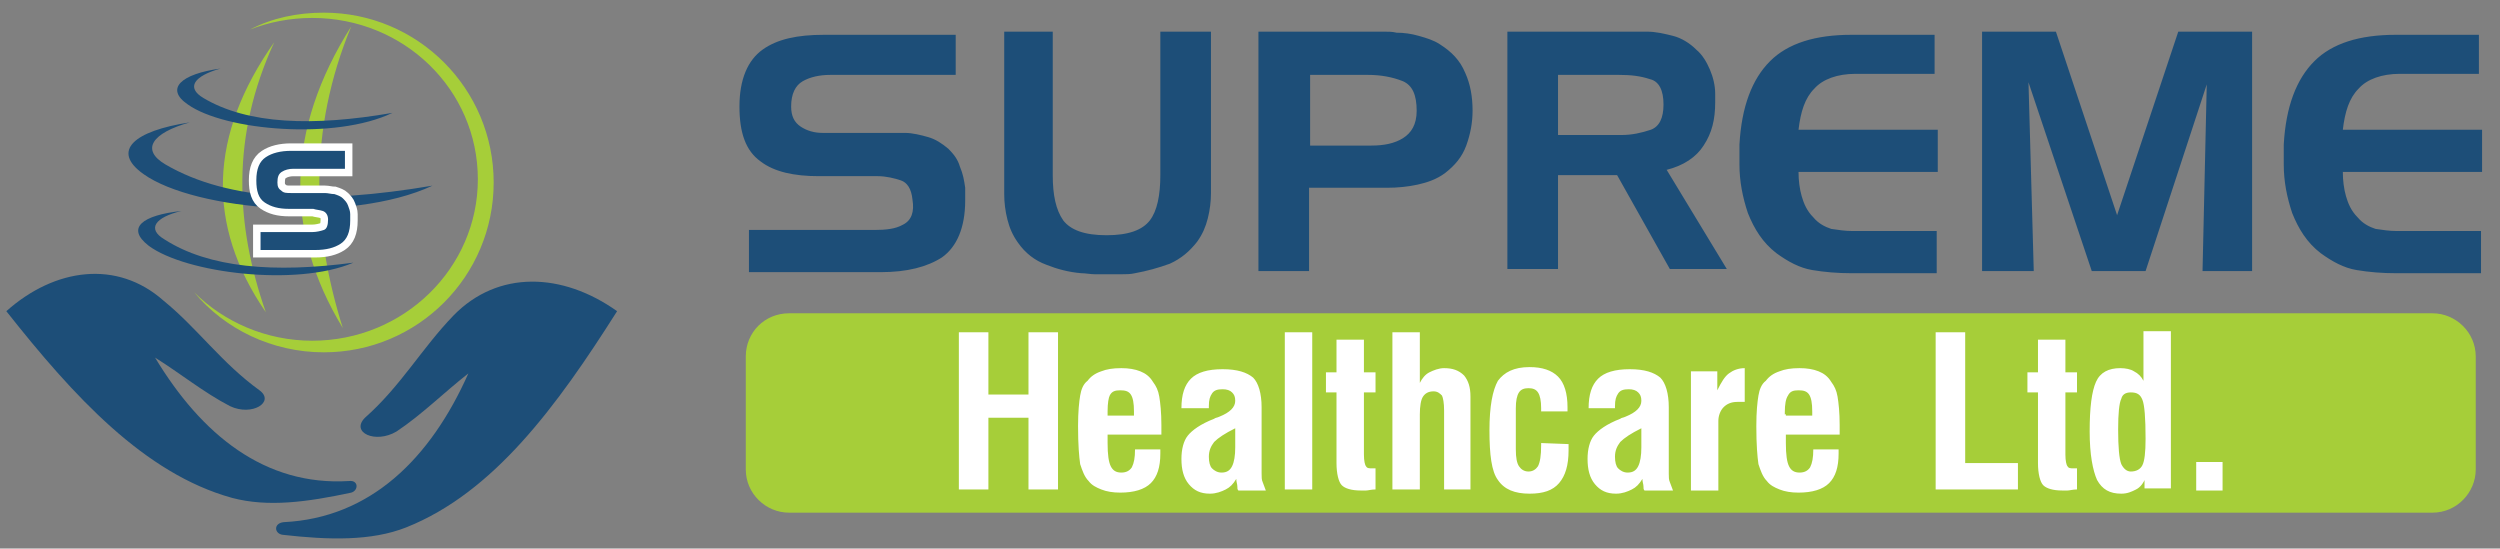 <svg width="237" height="52" viewBox="0 0 237 52" fill="none" xmlns="http://www.w3.org/2000/svg">
<rect x="0" y="0" width="237" height="52" fill="#808080" stroke="none"/>
<path d="M227.5 7C225.8 7 224.4 7.5 223.6 8.4C222.7 9.3 222.3 10.6 222.1 12.3H235.3V16.3H222.1C222.1 17.1 222.2 17.9 222.4 18.6C222.6 19.3 222.9 20 223.5 20.6C224 21.2 224.6 21.5 225.2 21.7C225.9 21.8 226.5 21.9 227.2 21.9H227.3C227.4 21.9 227.4 21.9 227.4 21.9H235.2V25.9H227.1C225.8 25.9 224.6 25.8 223.4 25.6C222.2 25.4 221.1 24.8 220 24C218.7 23 217.9 21.7 217.3 20.2C216.8 18.7 216.5 17.2 216.5 15.6C216.5 15.3 216.5 14.9 216.5 14.6C216.5 14.3 216.5 14 216.5 13.7C216.7 10.1 217.7 7.5 219.4 5.8C221.1 4.1 223.7 3.3 227.1 3.3H235V7H227.5ZM187.9 3H194.9L200.7 20.4L206.5 3H213.5V25.7H208.8L209.2 8L203.4 25.7H198.3L192.3 7.8L192.8 25.7H187.9V3ZM175.9 7C174.2 7 172.8 7.5 172 8.4C171.1 9.3 170.7 10.6 170.5 12.3H183.7V16.3H170.5C170.5 17.1 170.6 17.9 170.8 18.6C171 19.3 171.3 20 171.9 20.6C172.4 21.2 173 21.5 173.6 21.7C174.3 21.8 174.9 21.9 175.6 21.9H175.7C175.8 21.9 175.8 21.9 175.8 21.9H183.6V25.9H175.5C174.2 25.9 173 25.8 171.8 25.6C170.6 25.4 169.5 24.8 168.4 24C167.1 23 166.3 21.7 165.7 20.2C165.2 18.7 164.9 17.2 164.9 15.6C164.9 15.3 164.9 14.9 164.9 14.6C164.9 14.3 164.9 14 164.9 13.7C165.1 10.1 166.1 7.5 167.8 5.8C169.5 4.1 172.1 3.3 175.5 3.3H183.4V7H175.9ZM153.5 7.1H147.7V12.8H153.5H153.6H153.7C154.7 12.8 155.6 12.6 156.5 12.3C157.3 12 157.7 11.2 157.7 9.9C157.7 8.6 157.3 7.7 156.4 7.5C155.5 7.2 154.6 7.1 153.5 7.1ZM142.9 3H154.7C154.9 3 155.2 3 155.4 3C155.6 3 155.8 3 156.1 3C157 3 157.8 3.2 158.6 3.4C159.4 3.6 160.2 4.1 160.8 4.7C161.4 5.2 161.8 5.9 162.1 6.6C162.4 7.3 162.6 8.1 162.6 8.9C162.6 9 162.6 9.2 162.6 9.3C162.6 9.4 162.6 9.6 162.6 9.7C162.6 11.3 162.3 12.6 161.5 13.8C160.8 14.9 159.6 15.7 158 16.1L163.7 25.5H158.3L153.3 16.6H147.7V25.5H142.9V3ZM119.4 3H129.8C129.8 3 129.8 3 129.9 3H130C130.4 3 130.8 3 131.2 3C131.6 3 132 3 132.4 3.1C133.1 3.1 133.8 3.2 134.5 3.4C135.2 3.6 135.9 3.8 136.5 4.2C137.6 4.9 138.4 5.7 138.9 6.9C139.4 8 139.6 9.2 139.6 10.5C139.6 11.6 139.4 12.7 139 13.8C138.6 14.9 137.9 15.7 137 16.4C136.2 17 135.3 17.3 134.4 17.5C133.5 17.7 132.5 17.8 131.5 17.8C131.2 17.8 131 17.8 130.7 17.8C130.4 17.8 130.2 17.8 129.9 17.8H124.1V25.7H119.3V3H119.4ZM129.7 7.1H124.2V13.8H130C131.2 13.8 132.2 13.6 133 13.1C133.8 12.6 134.3 11.8 134.3 10.5C134.3 9 133.9 8.1 133 7.7C132 7.3 130.9 7.1 129.7 7.1ZM99.8 3V16.6C99.8 18.5 100.1 19.9 100.8 20.9C101.5 21.8 102.8 22.3 104.9 22.3C107 22.3 108.3 21.8 109 20.9C109.7 20 110 18.5 110 16.6V3H114.8V16.7C114.8 17 114.8 17.2 114.8 17.5C114.8 17.8 114.8 18 114.8 18.3C114.8 19.1 114.7 19.9 114.5 20.7C114.3 21.5 114 22.2 113.5 22.9C112.8 23.8 112 24.5 110.9 25C109.8 25.4 108.7 25.7 107.6 25.9C107.2 26 106.7 26 106.3 26C105.9 26 105.4 26 105 26C104.6 26 104.2 26 103.8 26C103.4 26 102.9 25.9 102.5 25.9C101.3 25.8 100.2 25.5 99.2 25.1C98.1 24.7 97.2 24 96.5 23C96 22.3 95.7 21.6 95.5 20.8C95.3 20 95.2 19.2 95.2 18.4C95.2 18.1 95.2 17.9 95.2 17.6C95.2 17.3 95.2 17.1 95.2 16.8V3H99.8ZM90.5 7.1H78.7C77.7 7.1 76.8 7.3 76.1 7.7C75.4 8.1 75 8.9 75 10.1C75 11 75.3 11.6 75.9 12C76.5 12.4 77.2 12.6 78 12.6H84.3C84.5 12.6 84.8 12.6 85 12.6C85.3 12.6 85.5 12.6 85.8 12.6C86.5 12.6 87.3 12.8 88 13C88.7 13.2 89.3 13.6 89.9 14.1C90.4 14.6 90.8 15.1 91 15.8C91.3 16.5 91.4 17.1 91.5 17.8C91.5 18 91.5 18.2 91.5 18.4C91.5 18.6 91.5 18.8 91.5 19C91.5 21.6 90.7 23.4 89.3 24.4C87.9 25.3 86 25.8 83.5 25.8H71V21.8H82.9C84 21.8 84.9 21.7 85.6 21.3C86.4 20.9 86.7 20.1 86.5 18.9C86.4 17.9 86 17.3 85.4 17.1C84.8 16.9 84 16.7 83.2 16.7H77.6C75.3 16.7 73.4 16.3 72.1 15.3C70.7 14.3 70.1 12.6 70.1 10.1C70.1 7.5 70.9 5.7 72.3 4.7C73.7 3.7 75.6 3.3 78.1 3.3H90.6V7.1H90.5Z" fill="#1D4E78"/>
<path fill-rule="evenodd" clip-rule="evenodd" d="M74.8 29.7H230.6C232.8 29.7 234.7 31.5 234.7 33.8V44.5C234.7 46.7 232.9 48.6 230.6 48.6H74.8C72.6 48.6 70.7 46.8 70.7 44.5V33.8C70.7 31.5 72.5 29.7 74.8 29.7Z" fill="#A6CE39"/>
<path d="M208.2 46.5V43.8H210.7V46.5H208.2ZM203.4 45.3C203.2 45.8 202.9 46.2 202.5 46.4C202.1 46.6 201.7 46.8 201.1 46.8C200 46.8 199.3 46.4 198.8 45.5C198.4 44.6 198.1 43.1 198.1 40.9C198.1 38.6 198.3 37.1 198.7 36.2C199.1 35.3 199.9 34.9 201 34.9C201.5 34.9 202 35 202.3 35.2C202.7 35.4 203 35.7 203.2 36.1V31.4H205.8V46.3H203.3V45.3H203.4ZM200.8 40.7C200.8 42.4 200.9 43.5 201.1 44C201.3 44.4 201.6 44.7 202 44.7C202.5 44.7 202.9 44.5 203.1 44.1C203.3 43.7 203.4 42.9 203.4 41.6C203.4 39.6 203.3 38.4 203.1 37.9C202.9 37.4 202.6 37.2 202 37.2C201.5 37.2 201.2 37.4 201.1 37.8C200.9 38.2 200.8 39.2 200.8 40.7ZM195.8 42.3V43.1C195.8 43.7 195.9 44.1 196 44.2C196.1 44.4 196.3 44.4 196.6 44.4C196.7 44.4 196.7 44.4 196.8 44.4H196.9V46.4C196.5 46.4 196.2 46.5 196 46.5C195.8 46.5 195.6 46.5 195.5 46.5C194.6 46.5 194 46.3 193.7 46C193.4 45.7 193.2 44.9 193.2 43.9V37.2H192.2V35.3H193.2V32.2H195.8V35.3H196.9V37.2H195.8V42.3ZM183.5 46.5V31.5H186.3V43.9H191.3V46.4H183.5V46.5ZM171.9 42.6H174.3C174.3 42.7 174.3 42.7 174.3 42.8C174.3 42.9 174.3 43 174.3 43C174.3 44.3 174 45.2 173.4 45.8C172.8 46.4 171.8 46.7 170.5 46.7C169.8 46.7 169.2 46.6 168.7 46.4C168.2 46.2 167.8 46 167.5 45.6C167.1 45.2 166.9 44.6 166.7 44C166.6 43.3 166.5 42.2 166.5 40.4C166.5 39 166.6 38.1 166.7 37.5C166.8 36.9 167 36.4 167.4 36.1C167.7 35.7 168.1 35.4 168.7 35.2C169.2 35 169.8 34.9 170.6 34.9C171.3 34.9 171.9 35 172.4 35.2C172.9 35.4 173.3 35.7 173.6 36.2C173.9 36.6 174.1 37 174.2 37.6C174.3 38.2 174.4 39.1 174.4 40.3V41.2H169.3C169.3 41.3 169.3 41.4 169.3 41.5C169.3 41.6 169.3 41.7 169.3 42C169.3 43.1 169.4 43.8 169.6 44.2C169.8 44.6 170.1 44.8 170.6 44.8C171.1 44.8 171.4 44.6 171.6 44.3C171.8 43.9 171.9 43.4 171.9 42.6ZM169.3 39.4H171.8V39C171.8 38.2 171.7 37.7 171.5 37.4C171.3 37.1 171 37 170.5 37C170 37 169.7 37.1 169.5 37.5C169.3 37.8 169.2 38.3 169.2 39.1C169.2 39.1 169.2 39.2 169.2 39.3C169.3 39.2 169.3 39.3 169.3 39.4ZM160.3 46.5V35.2H162.8V37C163.2 36.2 163.5 35.7 163.9 35.4C164.3 35.1 164.8 34.9 165.4 34.9V38.1C165.3 38.1 165.2 38.1 165.1 38.1C165 38.1 164.9 38.1 164.7 38.1C164.1 38.1 163.7 38.3 163.4 38.6C163.1 38.9 162.9 39.4 162.9 39.9V46.5H160.3ZM155.9 46.5C155.8 46.4 155.8 46.3 155.8 46.1C155.8 45.9 155.7 45.7 155.7 45.4C155.4 45.9 155.1 46.2 154.7 46.4C154.3 46.6 153.8 46.8 153.2 46.8C152.3 46.8 151.7 46.5 151.2 45.9C150.7 45.3 150.5 44.5 150.5 43.5C150.5 42.6 150.7 41.8 151.1 41.3C151.5 40.8 152.3 40.2 153.6 39.7C153.7 39.6 153.9 39.6 154.1 39.5C155.1 39.1 155.6 38.6 155.6 38C155.6 37.6 155.5 37.4 155.3 37.2C155.1 37 154.8 36.9 154.4 36.9C153.9 36.9 153.6 37 153.4 37.3C153.2 37.6 153.1 37.9 153.1 38.5V38.7H150.6C150.6 37.4 150.9 36.5 151.5 35.9C152.1 35.3 153.1 35 154.5 35C155.9 35 156.8 35.3 157.4 35.8C157.9 36.3 158.2 37.3 158.2 38.6V44.9C158.2 45.2 158.2 45.5 158.3 45.7C158.4 46 158.5 46.2 158.6 46.5H155.9ZM155.6 40.6C154.6 41.1 154 41.5 153.6 41.9C153.3 42.3 153.1 42.7 153.1 43.3C153.1 43.8 153.2 44.2 153.4 44.4C153.6 44.6 153.9 44.8 154.3 44.8C154.8 44.8 155.1 44.6 155.3 44.2C155.5 43.8 155.6 43.2 155.6 42.4V40.6ZM148.7 42.1C148.7 42.2 148.7 42.3 148.7 42.3C148.7 42.4 148.7 42.5 148.7 42.7C148.7 44.1 148.4 45.1 147.8 45.8C147.2 46.5 146.3 46.8 145 46.8C143.6 46.8 142.6 46.4 142 45.5C141.4 44.7 141.2 43.1 141.2 40.8C141.2 38.5 141.5 37 142 36.1C142.6 35.3 143.5 34.8 145 34.8C146.2 34.8 147.1 35.1 147.7 35.7C148.3 36.3 148.6 37.3 148.6 38.6V39H146.1V38.7C146.1 38 146 37.5 145.8 37.2C145.6 36.9 145.3 36.8 144.9 36.8C144.5 36.8 144.2 36.9 144 37.2C143.8 37.5 143.7 38 143.7 38.7V42.6C143.7 43.4 143.8 43.9 144 44.2C144.2 44.5 144.5 44.7 144.9 44.7C145.3 44.7 145.6 44.5 145.8 44.2C146 43.8 146.1 43.2 146.1 42.2V42L148.7 42.1ZM132 46.5V31.5H134.6V36.3C134.8 35.9 135.1 35.5 135.5 35.3C135.9 35.1 136.4 34.9 136.9 34.9C137.7 34.9 138.3 35.1 138.8 35.6C139.2 36.1 139.4 36.7 139.4 37.6V46.4H136.9V38.9C136.9 38.2 136.8 37.7 136.7 37.5C136.5 37.3 136.3 37.1 135.9 37.1C135.4 37.1 135.1 37.3 134.9 37.6C134.7 37.9 134.6 38.5 134.6 39.3V46.4H132V46.5ZM129.3 42.3V43.1C129.3 43.7 129.4 44.1 129.5 44.2C129.6 44.4 129.8 44.4 130.1 44.4C130.2 44.4 130.2 44.4 130.3 44.4H130.4V46.4C130 46.4 129.7 46.5 129.5 46.5C129.3 46.5 129.1 46.5 129 46.5C128.1 46.5 127.5 46.3 127.2 46C126.9 45.7 126.7 44.9 126.7 43.9V37.2H125.7V35.3H126.7V32.2H129.3V35.3H130.4V37.2H129.3V42.3ZM121.8 46.5V31.5H124.4V46.4H121.8V46.5ZM117.4 46.5C117.3 46.4 117.3 46.3 117.3 46.1C117.3 45.9 117.2 45.7 117.2 45.4C116.9 45.9 116.6 46.2 116.2 46.4C115.8 46.6 115.3 46.8 114.7 46.8C113.8 46.8 113.2 46.5 112.7 45.9C112.2 45.3 112 44.5 112 43.5C112 42.6 112.2 41.8 112.6 41.3C113 40.8 113.8 40.2 115.1 39.7C115.2 39.6 115.4 39.6 115.6 39.5C116.6 39.1 117.1 38.6 117.1 38C117.1 37.6 117 37.4 116.8 37.2C116.6 37 116.3 36.9 115.9 36.9C115.4 36.9 115.1 37 114.9 37.3C114.7 37.6 114.6 37.9 114.6 38.5V38.7H112C112 37.4 112.3 36.5 112.9 35.9C113.5 35.3 114.5 35 115.9 35C117.3 35 118.2 35.3 118.8 35.8C119.3 36.3 119.6 37.3 119.6 38.6V44.9C119.6 45.2 119.6 45.5 119.7 45.7C119.8 46 119.9 46.2 120 46.5H117.4ZM117.1 40.6C116.1 41.1 115.5 41.5 115.1 41.9C114.8 42.3 114.6 42.7 114.6 43.3C114.6 43.8 114.7 44.2 114.9 44.4C115.1 44.6 115.4 44.8 115.8 44.8C116.3 44.8 116.6 44.6 116.8 44.2C117 43.8 117.1 43.2 117.1 42.4V40.6ZM107.6 42.6H110C110 42.7 110 42.7 110 42.8C110 42.9 110 43 110 43C110 44.3 109.7 45.2 109.1 45.8C108.5 46.4 107.5 46.7 106.2 46.7C105.5 46.7 104.9 46.6 104.4 46.4C103.9 46.2 103.5 46 103.2 45.6C102.8 45.2 102.6 44.6 102.4 44C102.3 43.3 102.2 42.2 102.2 40.4C102.2 39 102.3 38.1 102.4 37.5C102.5 36.9 102.7 36.4 103.1 36.1C103.4 35.7 103.8 35.4 104.4 35.2C104.9 35 105.5 34.9 106.3 34.9C107 34.9 107.6 35 108.1 35.2C108.6 35.4 109 35.7 109.3 36.2C109.6 36.6 109.8 37 109.9 37.6C110 38.2 110.1 39.1 110.1 40.3V41.2H105C105 41.3 105 41.4 105 41.5C105 41.6 105 41.7 105 42C105 43.1 105.1 43.8 105.3 44.2C105.5 44.6 105.8 44.8 106.3 44.8C106.8 44.8 107.1 44.6 107.3 44.3C107.5 43.9 107.6 43.4 107.6 42.6ZM105 39.4H107.5V39C107.5 38.2 107.4 37.7 107.2 37.4C107 37.1 106.7 37 106.2 37C105.7 37 105.4 37.1 105.2 37.5C105.1 37.7 105 38.2 105 39C105 39 105 39.1 105 39.2C105 39.2 105 39.3 105 39.4ZM90.9 46.5V31.5H93.7V37.4H97.5V31.5H100.3V46.4H97.5V39.6H93.7V46.4H90.9V46.5Z" fill="white"/>
<path fill-rule="evenodd" clip-rule="evenodd" d="M58.5 29.5C52.8 38.5 46.8 46.7 38.5 50C35.2 51.3 31.2 51.2 26.8 50.7C26 50.6 25.9 49.6 26.9 49.5C35.1 49.1 40.8 43.5 44.4 35.4C42.1 37.2 40 39.3 37.6 40.9C35.6 42.1 33.2 41 34.6 39.6C38 36.6 40 33 43 29.9C47.2 25.6 53.3 25.8 58.5 29.5Z" fill="#1D4E78"/>
<path fill-rule="evenodd" clip-rule="evenodd" d="M0.6 29.5C7 37.6 13.7 44.9 22 47.2C25.4 48.1 29.1 47.6 33.3 46.7C34 46.5 34 45.5 33.1 45.6C25.1 46.1 19.1 41.2 14.7 33.9C17.1 35.4 19.3 37.2 21.8 38.5C23.9 39.5 26.1 38.1 24.6 37C21 34.4 18.7 31.1 15.5 28.5C11.1 24.6 5.2 25.4 0.6 29.5Z" fill="#1D4E78"/>
<path fill-rule="evenodd" clip-rule="evenodd" d="M33.3 2.5C29.2 12.4 29.6 21.9 32.5 31.1C26.9 21.9 27.1 12.3 33.3 2.5ZM26 4C21.9 12.9 22.3 21.3 25.2 29.6C19.5 21.3 19.8 12.8 26 4ZM30.7 1.2C39.6 1.2 46.8 8.4 46.8 17.3C46.8 26.2 39.6 33.4 30.7 33.4C25.8 33.4 21.3 31.2 18.4 27.7C21.2 30.5 25.2 32.3 29.6 32.3C38.3 32.3 45.3 25.4 45.3 17C45.3 8.5 38.3 1.7 29.6 1.7C27.5 1.7 25.5 2.1 23.7 2.8C25.8 1.7 28.2 1.2 30.7 1.2Z" fill="#A6CE39"/>
<path fill-rule="evenodd" clip-rule="evenodd" d="M20.9 6.5C18.4 7.2 17.6 8.3 19.3 9.3C23.5 11.8 29.7 12 37.2 10.7C31.8 13.3 21.3 12.4 17.8 9.9C15.6 8.4 17.2 7 20.9 6.5ZM18 11.6C14.4 12.6 13.3 14.2 15.7 15.6C21.7 19.1 30.4 19.4 41 17.6C33.3 21.2 18.5 20 13.6 16.5C10.5 14.3 12.7 12.4 18 11.6ZM17.2 20C14.7 20.6 13.9 21.7 15.6 22.7C19.8 25.4 26 25.9 33.5 24.9C28.1 27.2 17.6 25.9 14.1 23.3C11.9 21.6 13.5 20.4 17.2 20Z" fill="#1D4E78"/>
<path d="M32.6 16H27.8C27.4 16 27 16.1 26.7 16.3C26.4 16.5 26.3 16.8 26.3 17.3C26.3 17.7 26.4 17.9 26.7 18.1C26.9 18.3 27.2 18.3 27.6 18.3H30.2C30.3 18.3 30.4 18.3 30.5 18.3C30.6 18.3 30.7 18.3 30.8 18.3C31.1 18.3 31.4 18.4 31.7 18.4C32 18.5 32.3 18.6 32.5 18.8C32.7 19 32.9 19.2 33 19.5C33.1 19.8 33.2 20 33.2 20.3C33.2 20.4 33.2 20.5 33.2 20.6C33.2 20.7 33.2 20.8 33.2 20.9C33.2 22 32.9 22.7 32.3 23.1C31.7 23.5 30.9 23.7 29.9 23.7H24.7V22H29.6C30 22 30.4 21.9 30.7 21.8C31 21.7 31.1 21.3 31.1 20.8C31.1 20.4 30.9 20.1 30.6 20C30.3 19.9 30 19.9 29.7 19.8H27.4C26.4 19.8 25.7 19.6 25.1 19.2C24.5 18.8 24.3 18.1 24.3 17.1C24.3 16 24.6 15.3 25.2 14.9C25.8 14.5 26.6 14.3 27.6 14.3H32.7V16H32.6Z" stroke="white" stroke-width="1.417" stroke-miterlimit="2.613"/>
<path d="M32.6 16H27.8C27.4 16 27 16.1 26.7 16.3C26.4 16.5 26.3 16.8 26.3 17.3C26.3 17.7 26.4 17.9 26.7 18.1C26.9 18.3 27.2 18.3 27.6 18.3H30.2C30.3 18.3 30.4 18.3 30.5 18.3C30.6 18.3 30.7 18.3 30.8 18.3C31.1 18.3 31.4 18.4 31.7 18.4C32 18.5 32.3 18.6 32.5 18.8C32.7 19 32.9 19.2 33 19.5C33.1 19.8 33.2 20 33.2 20.3C33.2 20.4 33.2 20.5 33.2 20.6C33.2 20.7 33.2 20.8 33.2 20.9C33.2 22 32.9 22.7 32.3 23.1C31.7 23.5 30.9 23.7 29.9 23.7H24.7V22H29.6C30 22 30.4 21.9 30.7 21.8C31 21.7 31.1 21.3 31.1 20.8C31.1 20.4 30.9 20.1 30.6 20C30.3 19.9 30 19.9 29.7 19.8H27.4C26.4 19.8 25.7 19.6 25.1 19.2C24.5 18.8 24.3 18.1 24.3 17.1C24.3 16 24.6 15.3 25.2 14.9C25.8 14.5 26.6 14.3 27.6 14.3H32.7V16H32.6Z" fill="#1D4E78"/>
</svg>
